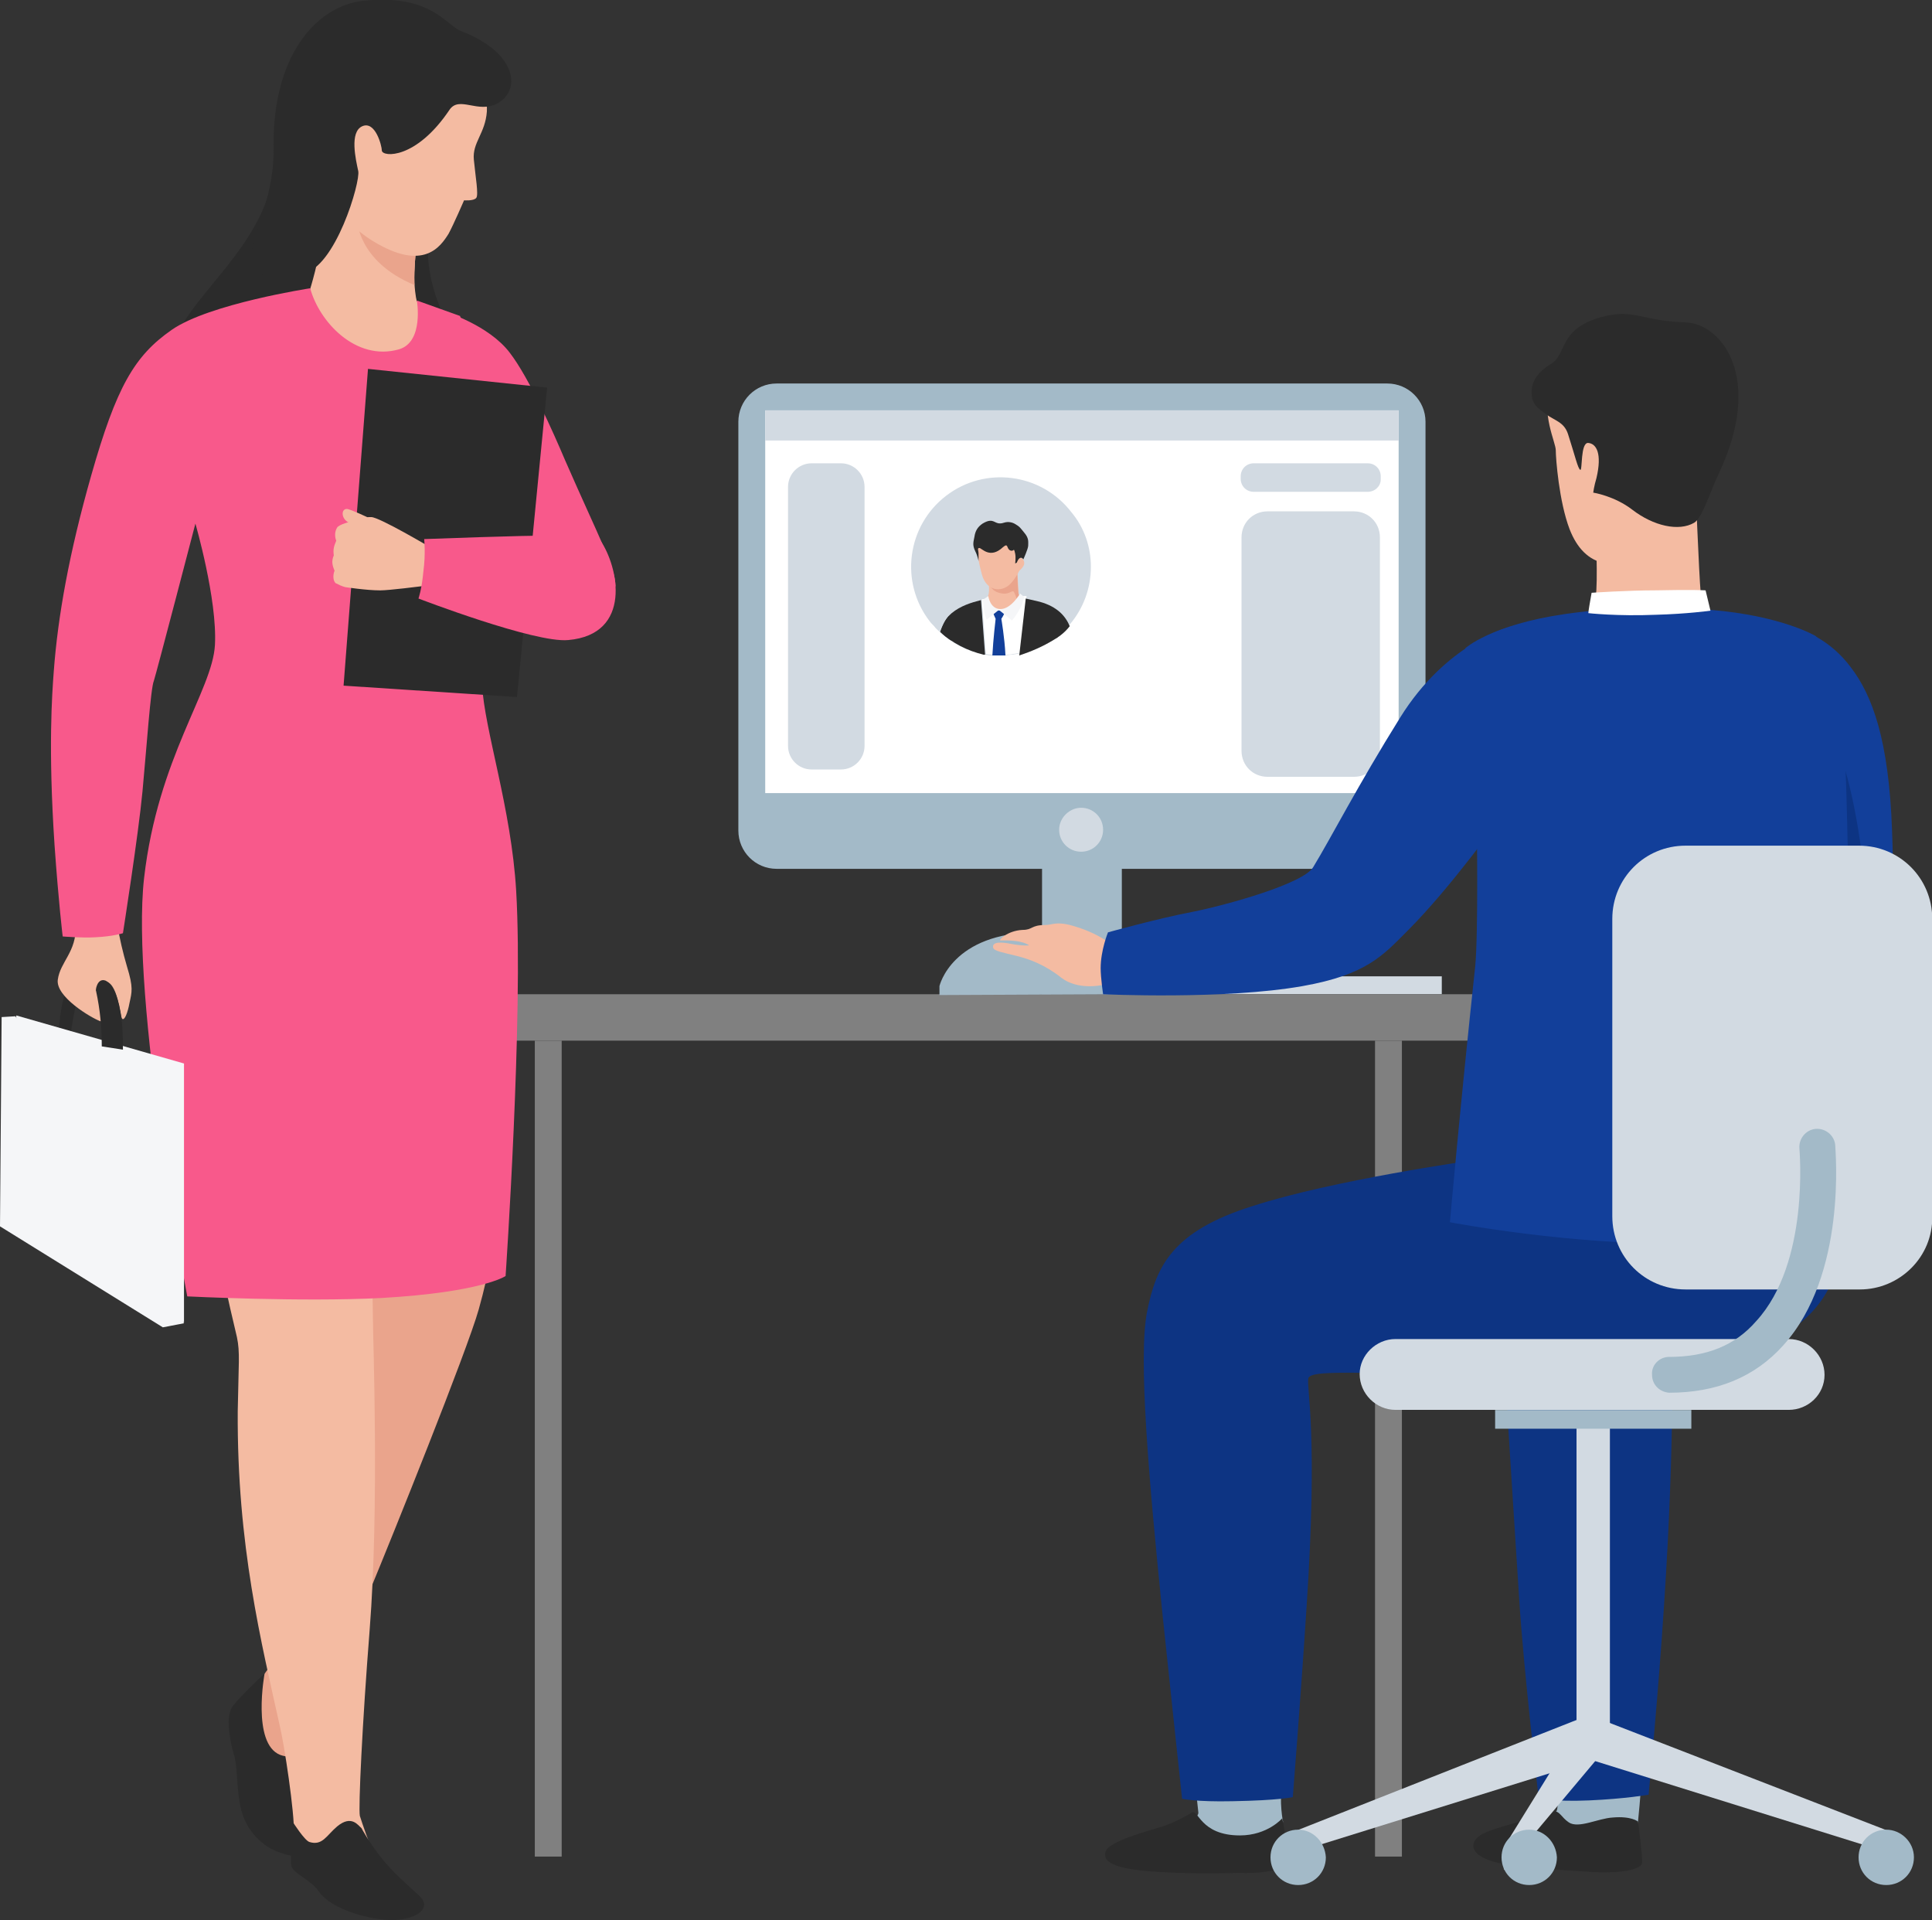 <?xml version="1.0" encoding="utf-8"?>
<!-- Generator: Adobe Illustrator 24.1.3, SVG Export Plug-In . SVG Version: 6.00 Build 0)  -->
<svg version="1.1" id="Layer_1" xmlns="http://www.w3.org/2000/svg" xmlns:xlink="http://www.w3.org/1999/xlink" x="0px" y="0px"
	 viewBox="0 0 237.3 235.8" style="enable-background:new 0 0 237.3 235.8;" xml:space="preserve">
<rect x="0" y="0" width="237.3" height="235.8" fill="#333333" stroke="none"/>
<style type="text/css">
	.st0{fill:#D2DAE2;}
	.st1{fill:#808080;}
	.st2{fill:#A3BAC8;}
	.st3{fill:#FFFFFF;}
	.st4{fill:#2B2B2B;}
	.st5{fill:#F4BBA2;}
	.st6{fill:#EAA48C;}
	.st7{fill:#123F9A;}
	.st8{fill:#F5F6F8;}
	.st9{fill:#0D3483;}
	.st10{fill:#F8598B;}
</style>
<g id="Group_4239" transform="translate(346.79 227.095)">
	<g>
		<rect id="Rectangle_1757" x="-206.8" y="-107.2" class="st0" width="37.1" height="2.2"/>
		<rect id="Rectangle_1758" x="-177.9" y="-99.3" class="st1" width="3.3" height="100.2"/>
		<rect id="Rectangle_1760" x="-218.8" y="-134.7" class="st2" width="9.8" height="29.7"/>
		<rect id="Rectangle_1761" x="-299.4" y="-105" class="st1" width="143" height="5.7"/>
		<rect id="Rectangle_1765" x="-281.1" y="-99.3" class="st1" width="3.3" height="100.2"/>
		<path id="Rectangle_1766" class="st2" d="M-176.4-120.4h-75c-2.6,0-4.7-2.1-4.7-4.7v-50.2c0-2.6,2.1-4.7,4.7-4.7l0,0h75
			c2.6,0,4.7,2.1,4.7,4.7v50.2C-171.7-122.5-173.8-120.4-176.4-120.4z"/>
		<rect id="Rectangle_1767" x="-252.8" y="-176.7" class="st3" width="77.8" height="47"/>
		<rect id="Rectangle_1768" x="-252.8" y="-176.7" class="st0" width="77.8" height="3.7"/>
		<path id="Rectangle_1769" class="st0" d="M-243.5-132.6h-3.6c-1.6,0-2.9-1.3-2.9-2.9v-31.8c0-1.6,1.3-2.9,2.9-2.9l0,0h3.6
			c1.6,0,2.9,1.3,2.9,2.9l0,0v31.8C-240.6-133.9-241.9-132.6-243.5-132.6z"/>
		<path id="Rectangle_1770" class="st0" d="M-178.8-166.7h-14c-0.9,0-1.6-0.7-1.6-1.6v-0.3c0-0.9,0.7-1.6,1.6-1.6h14
			c0.9,0,1.6,0.7,1.6,1.6v0.4C-177.2-167.4-177.9-166.7-178.8-166.7z"/>
		<path id="Rectangle_1771" class="st0" d="M-180.5-131.7h-10.6c-1.8,0-3.2-1.4-3.2-3.2l0,0v-26.2c0-1.8,1.4-3.2,3.2-3.2h10.6
			c1.8,0,3.2,1.4,3.2,3.2v26.2C-177.2-133.1-178.7-131.7-180.5-131.7z"/>
		<path id="Path_3952" class="st0" d="M-216.7-125.2c0,1.5,1.2,2.7,2.7,2.7s2.7-1.2,2.7-2.7s-1.2-2.7-2.7-2.7l0,0
			C-215.4-127.9-216.7-126.7-216.7-125.2z"/>
		<path id="Path_3953" class="st2" d="M-231.4-104.9v-1.1c0,0,1.5-6.6,12-6.6s10.3,7.6,10.3,7.6L-231.4-104.9z"/>
		<g>
			<path id="Path_3704_2_" class="st0" d="M-212.8-157.5c0,2.6-0.9,5.1-2.6,7.1c-0.4,0.4-0.8,0.9-1.2,1.2c-0.1,0.1-0.3,0.2-0.4,0.3
				c-0.1,0.1-0.3,0.2-0.5,0.3c-1.5,1-3.2,1.7-5,1.9c-0.3,0-0.7,0.1-1,0.1c-0.1,0-0.2,0-0.4,0c-0.4,0-0.7,0-1.1,0
				c-0.4,0-0.8-0.1-1.1-0.2c-2.1-0.4-4.1-1.5-5.6-3c-0.1-0.1-0.1-0.1-0.2-0.2c-0.2-0.3-0.5-0.5-0.7-0.8c-3.7-4.8-2.8-11.7,2-15.4
				s11.7-2.8,15.4,2C-213.6-162.3-212.8-159.9-212.8-157.5L-212.8-157.5z"/>
			<path class="st3" d="M-223.5-153.8c-0.5,0-1.5,0.1-2.7,0.3l0.5,6.7c0.3,0.1,0.6,0.1,0.9,0.1s0.7,0,1.1,0c0.1,0,0.2,0,0.4,0
				c0.3,0,0.7,0,1-0.1c0.3,0,0.5-0.1,0.8-0.1l0.8-7C-221.7-153.9-222.4-153.9-223.5-153.8z"/>
			<path class="st4" d="M-217.4-148.5c0.2-0.1,0.3-0.2,0.5-0.3c0.1-0.1,0.3-0.2,0.4-0.3c0.4-0.3,0.8-0.7,1.1-1.1
				c-0.5-1.2-1.5-2.4-3.7-3c-0.8-0.2-1.8-0.4-1.7-0.4l-0.8,7C-220.1-147.1-218.7-147.7-217.4-148.5z"/>
			<path class="st4" d="M-226-146.7c0.1,0,0.2,0,0.2,0l-0.5-6.7c-1.2,0.3-2.5,0.7-3.6,1.6c-0.7,0.6-1.1,1.4-1.4,2.3
				C-229.8-148.1-228-147.2-226-146.7z"/>
			<path class="st4" d="M-229.9-148.4l-0.3-3.1c-0.5,0.5-0.8,1.2-1.1,2C-230.9-149.1-230.4-148.7-229.9-148.4z"/>
			<path class="st4" d="M-215.5-150.3c-0.3-0.6-0.7-1.2-1.3-1.7v3l0.1-0.1C-216.2-149.6-215.8-149.9-215.5-150.3z"/>
			<path class="st5" d="M-225.4-156c0,0,0.2,1.5,0,2s-0.6,0.7-0.6,0.7s0.9,1.3,2.3,1.1c1.5-0.2,2.6-1.5,2.6-1.5s-0.6-0.1-0.6-0.6
				s-0.2-3.8-0.2-3.8L-225.4-156z"/>
			<path class="st6" d="M-221.1-153.7c0,0-0.6-0.1-0.6-0.6c-0.1-0.5-0.2-3.8-0.2-3.8l-3.4,2.1c0,0,0,0.4,0.1,0.8
				c0.3,0.6,0.8,0.9,1.6,1c0.9,0.1,1.2-0.6,1.4-0.1c0.2,0.4,0.4,1.1,0.4,1.1l0.6-0.2C-221.1-153.7-221.1-153.7-221.1-153.7z"/>
			<path class="st5" d="M-226.9-160.2c0,0,0.2,1.8,0.7,3.6c0.4,1.6,1.7,2.3,3,1.6c0.9-0.5,1.6-2,1.6-2s0.5-0.4,0.6-0.8
				c0.1-0.6-0.4-0.8-0.4-0.8s0-1.2-0.8-2.2S-226.8-163-226.9-160.2z"/>
			<path class="st4" d="M-221.1-158.4c0,0,0.6-1.3,0.6-1.7c0-0.5,0.1-0.9-0.5-1.6c-0.5-0.6-0.5-0.7-1.2-1.1
				c-0.2-0.1-0.7-0.3-1.3-0.1c-1.2,0.4-1.1-0.8-2.6,0.1c-0.6,0.4-0.9,0.9-1,1.6c-0.1,0.6-0.3,1,0.1,1.8c0.3,0.6,0.4,1.2,0.4,1.2
				s0-0.5,0-0.9s-0.2-0.7,0.1-0.7c0.3,0,1.3,1.4,2.9-0.1c0.7-0.6,0.4,0.2,0.9,0.4c0.5,0.2,0.4-0.5,0.6,0.4c0.1,0.5,0,1.2,0,1.2
				l0.2-0.1c0,0,0.2-0.6,0.5-0.6C-221.2-158.6-221.1-158.4-221.1-158.4z"/>
			<path class="st7" d="M-223.3-146.7c-0.1-2.1-0.5-4.4-0.5-4.4s0.4-0.6,0.4-0.8s-1.6-0.4-1.5-0.1l0.4,0.9c0,0-0.3,2.5-0.4,4.5
				c0.3,0,0.6,0,1,0c0.1,0,0.2,0,0.4,0c0.1,0,0.1,0,0.2,0C-223.3-146.6-223.3-146.7-223.3-146.7z"/>
			<path class="st8" d="M-225.4-153.9c0,0,0.2,1.6,1.5,1.6s2.4-1.9,2.4-1.9l0.5,0.4c0,0-0.1,0.7-0.5,1.4c-0.5,1-1,1.5-1,1.5
				l-1.6-1.3l-1.5,1.2c0,0-0.3-0.6-0.4-1.7c0-0.4-0.1-0.7-0.1-0.7L-225.4-153.9z"/>
		</g>
	</g>
	<g>
		<path class="st5" d="M-149.6-157.9c-2.1-0.4-3.5-1.9-4.4-4.2c-1.3-3.4-1.7-8.7-1.7-9.7s-1.8-4.4-0.7-7.9c3-9.2,14.5-6.8,18.7-3.4
			c5.7,4.7,3.3,11.9,0.1,17.4C-139.7-162.2-146.2-157.3-149.6-157.9z"/>
		<path class="st5" d="M-211.6-106.1c0,0-2.8,0.6-4.8-0.9c-2-1.6-3.9-2.3-5.5-2.7c-1.6-0.4-2.8-0.6-2.9-1c-0.2-0.8,1.1-0.7,2.1-0.5
			c1.6,0.3,2.3,0.2,2.3,0.2s-0.7-0.7-3.5-0.6c-0.3,0,0.8-1.2,2.7-1.3c1.3,0,1-0.6,2.8-0.6c0.9,0,1.3-0.5,3.4,0.1
			c2.1,0.6,3.4,1.4,3.9,1.7s5.2-0.5,5.2-0.5l-0.6,6.4C-206.6-105.8-210.6-106.2-211.6-106.1z"/>
		<path class="st7" d="M-161.7-150c0,0-7.5,2-13.1,11c-5.3,8.5-8.5,14.8-10.7,18.4c-1.2,2-10.4,4.6-14.9,5.5
			c-4.2,0.8-10.3,2.5-10.3,2.5s-0.9,2.2-0.9,4.4c0,1.2,0.3,3.2,0.3,3.2s14.9,0.7,24.5-1c7.9-1.4,9.9-3.8,12.9-6.8
			c5.4-5.4,11.5-14,11.5-14S-155.4-138.9-161.7-150z"/>
		<path class="st7" d="M-124.8-149.4c0,0,2.9,1,5.3,4.2c2.7,3.5,4.7,9,5.1,20c0.4,11,0.1,14.6-4.1,18.6c-4.2,4-29.2,2.1-29.2,2.1
			l0.1-8.2c0,0,6.5-0.9,12.9-2.5s6.2-1,6.4-2.6c0.1-1.6-0.5-8.8-0.3-20.1C-128.3-149.2-124.8-149.4-124.8-149.4z"/>
		<path class="st9" d="M-121.8-137.1l-6.8,8.7c0,7.6,0.4,12.4,0.3,13.6c-0.1,1-0.1,1.2-1.8,1.6l1,12c4.8-0.3,9.1-0.9,10.7-2.4
			c0.5-0.5,0.9-0.9,1.3-1.4C-117.1-128.4-121.8-137.1-121.8-137.1z"/>
		<path class="st5" d="M-150.8-162.3c0,0,0.3,6.8,0,8.5c-0.2,1.7-1.4,2.2-1.4,2.2s0.9,5,7.6,5c7-0.1,8.5-5.1,8.5-5.1
			s-1.7-0.8-1.8-2.6c-0.2-1.9-0.7-14.6-0.7-14.6L-150.8-162.3z"/>
		<path class="st2" d="M-144.1-22.2c-0.3,2.2-1,14.1-1.5,18.8c-0.2,2.6-1.6,4.5-5.8,4.5c-7.4,0-12.2-1.2-9.5-2.7
			c2.8-1.6,4.9-2.3,5.3-3.1c0.6-1.4-0.9-6.8-1.9-18.7L-144.1-22.2z"/>
		<path class="st4" d="M-155.9-4.6c0.6-0.2,0.9,0.7,1.8,1.3c1.2,0.8,3.6-0.5,5.4-0.6c2.3-0.2,3.1,0.5,3.1,0.5s0.6,4.5,0.5,5.1
			s-1.8,1.3-6,1.1c-6.1-0.4-8.5-0.5-11-1c-4.1-0.7-4.4-2.5-2.9-3.5S-158.8-3.6-155.9-4.6z"/>
		<path class="st2" d="M-201.9-23.8c0,0,1.4,10.6,2.3,19.3c0.1,1.1-5.5,3.7-5.5,3.7s2.4,0.1,8,0.3c7.8,0.3,7.9-2.9,7.9-2.9
			s-0.5-2.2-0.1-5.1c0.8-7.1,1.4-12.9,1.4-12.9L-201.9-23.8z"/>
		<path class="st4" d="M-200.4-4.5c0.8-0.5,1,2.8,5.9,2.8c3.4,0,5.2-2.1,5.2-2.1s1,4.9,0.7,5.5c-0.6,1.1-4.5,1.3-5.8,1.2
			c-1.4,0-4.1,0.2-9.8-0.1c-5.4-0.3-7.2-1.1-6.8-2.5c0.4-1.3,5.1-2.5,7-3.1C-202.2-3.4-200.4-4.5-200.4-4.5z"/>
		<path class="st9" d="M-162.2-66.1c0.1,7.1,0.9,17.7,2,35.3c0.6,9.4,2.4,24.5,2.4,24.5s1.7,0.5,6.2,0.3s7.3-0.7,7.3-0.7
			s1.2-12.4,1.9-23.3c1.4-21.1,0.9-32.2,1.1-33.6L-162.2-66.1z"/>
		<path class="st9" d="M-165.9-84.6c0,0-17.1,2.4-27,5.6c-9.9,3.1-11.9,7.4-13,13c-1.1,5.6,0.2,20.4,1.9,37.2
			c0.9,8.6,2.4,22.6,2.4,22.6s1.7,0.4,6.2,0.3c5.7-0.1,7.4-0.5,7.4-0.5s1-12.6,1.7-23.5c1.4-21.1,0-26.5,0.2-27.9
			c0.2-1.4,9.4-0.2,24.8-0.9c11.2-0.5,26.7,0.2,34.1-4.8c5.1-3.4,6.9-7.8,6.9-15.1c0-7.3-0.3-9.9-0.3-9.9L-165.9-84.6z"/>
		<path class="st7" d="M-165.6-108.4c-1.9,17.7-3.1,31.4-3.1,31.4s15.2,2.9,29.1,2.6c20.5-0.5,21.7-3.2,21.7-3.2
			c0-4.3-0.7-15.5-1.5-32.4c-0.6-11.9-0.4-22.5-1.2-30.4c-0.6-6.4-3.2-8.6-3.2-8.6s-4.2-2.5-12.9-3.2c-6.2-0.5-13-0.2-17.8,0.5
			c-9.1,1.3-12.3,4.2-12.3,4.2s2,4.2,2.2,11.1c0.1,5-0.8,10.3-0.8,10.3S-165.2-112.3-165.6-108.4z"/>
		<path class="st3" d="M-151.3-154.3c0,0,4.3-0.3,8-0.3c4.4-0.1,6,0,6,0l0.6,2.5c0,0-2.9,0.4-6.7,0.5c-4.7,0.2-8.3-0.2-8.3-0.2
			C-151.7-152-151.5-153.2-151.3-154.3z"/>
		<path class="st4" d="M-152.7-169.4c0.3,0.2,0-3.4,1-3.3c1,0.1,1.7,1.3,1,4.3c-0.3,1-0.4,1.8-0.4,1.8s2.6,0.4,4.8,2.1
			c2.6,2,5.7,2.7,7.6,1.6c1-0.6,2-3.9,3-6c5.6-11.8,0.4-18.4-4-18.6c-5.8-0.2-6.3-1.8-10.6-0.6c-5.1,1.5-4,4.5-6,5.7
			s-2.6,2.7-2.3,4.2c0.2,1,1.1,1.5,1.6,1.9c1.2,0.9,2.3,1,2.8,2.5C-153.3-171-153-169.6-152.7-169.4z"/>
	</g>
	<g>
		<g id="Group_4197" transform="translate(147.48 170.643)">
			<g id="Group_4196">
				<path id="Path_3946" class="st0" d="M-262.6-173l-0.9,2.4l-35.9-11.2l1.7-4.8L-262.6-173z"/>
			</g>
		</g>
		<g id="Group_4199" transform="translate(146.248 134.733)">
			<g id="Group_4198" transform="translate(0 0)">
				<rect id="Rectangle_1762" x="-299.4" y="-186.6" class="st0" width="4.1" height="39"/>
			</g>
		</g>
		<g id="Group_4201" transform="translate(136.251 132.657)">
			<g id="Group_4200" transform="translate(0 0)">
				<rect id="Rectangle_1763" x="-299.4" y="-186.6" class="st2" width="24.1" height="2.3"/>
			</g>
		</g>
		<g id="Group_4203" transform="translate(112.016 170.34)">
			<g id="Group_4202">
				<path id="Path_3947" class="st0" d="M-299.4-172.7l0.8,2.4l36-11.2l-1.6-5.1L-299.4-172.7z"/>
			</g>
		</g>
		<g id="Group_4205" transform="translate(137.321 170.34)">
			<g id="Group_4204">
				<path id="Path_3948" class="st0" d="M-299.4-170.6v2.8l11.5-13.7l-1.6-5.1L-299.4-170.6z"/>
			</g>
		</g>
		<g id="Group_4207" transform="translate(108.659 184.193)">
			<g id="Group_4206">
				<path id="Path_3949" class="st2" d="M-299.4-183.2c0,1.9,1.5,3.4,3.4,3.4c1.9,0,3.4-1.5,3.4-3.4c-0.1-1.9-1.6-3.4-3.4-3.4l0,0
					C-297.9-186.6-299.4-185.1-299.4-183.2z"/>
			</g>
		</g>
		<g id="Group_4209" transform="translate(137.037 184.193)">
			<g id="Group_4208">
				<path id="Path_3950" class="st2" d="M-299.4-183.2c0,1.9,1.5,3.4,3.4,3.4c1.9,0,3.4-1.5,3.4-3.4c-0.1-1.9-1.6-3.4-3.4-3.4l0,0
					C-297.9-186.6-299.4-185.1-299.4-183.2z"/>
			</g>
		</g>
		<g id="Group_4211" transform="translate(180.89 184.193)">
			<g id="Group_4210">
				<path id="Path_3951" class="st2" d="M-299.4-183.2c0,1.9,1.5,3.4,3.4,3.4c1.9,0,3.4-1.5,3.4-3.4c0-1.9-1.6-3.4-3.4-3.4l0,0
					C-297.9-186.6-299.4-185.1-299.4-183.2z"/>
			</g>
		</g>
		<g id="Group_4212" transform="translate(119.611 123.942)">
			<path id="Rectangle_1764" class="st0" d="M-246.7-177.9H-295c-2.4,0-4.4-2-4.4-4.4l0,0c0-2.3,2-4.3,4.4-4.3l0,0h48.3
				c2.4,0,4.4,2,4.4,4.4l0,0l0,0C-242.3-179.8-244.3-177.9-246.7-177.9z"/>
		</g>
		<g id="Group_4227" transform="translate(150.642 63.354)">
			<path id="Rectangle_1772" class="st0" d="M-269-132.1h-21.4c-5,0-9-4-9-9v-36.5c0-5,4-9,9-9h21.3c5,0,9,4,9,9v36.5
				C-260-136.1-264.1-132.1-269-132.1z"/>
		</g>
		<g id="Group_4228" transform="translate(155.424 98.136)">
			<path id="Path_3956" class="st2" d="M-297.2-154.2c5.8,0,10.5-1.9,14-5.8c7.9-8.7,6.4-24,6.4-24.6c-0.1-1.2-1.2-2.1-2.4-2
				c-1.2,0.1-2.1,1.2-2,2.4l0,0c0,0.2,1.3,14-5.3,21.2c-2.6,3-6.1,4.4-10.7,4.4c-1.2,0-2.2,1-2.1,2.2
				C-299.3-155.2-298.4-154.3-297.2-154.2L-297.2-154.2z"/>
		</g>
	</g>
</g>
<g>
	<path class="st4" d="M39.6,5.4c0,0-5.5,6.4-6,15C32.9,32.2,17.9,39,21.3,47c4.9,11.4,10.7,7,20.1,6.2c9.5-0.8,15.7,4.7,16.5-2.8
		s-6.5-12.3-5.2-22.2C54,18.2,54,12.8,54,12.8L39.6,5.4z"/>
	<path id="Path_3983_1_" class="st4" d="M7.2,126.8c0,0,0.3-5.8,1.9-6.7s0.7,0.9,0.7,0.9s-0.9,4.2-1.1,5.9
		C8.2,126.9,7.7,126.8,7.2,126.8z"/>
	<path id="Path_3984_1_" class="st5" d="M14.4,113.5c0.3,1.8,0.7,3.5,1.2,5.2c0.8,2.6,0.6,3.1,0.3,4.5c-0.2,1.1-0.6,2.2-0.9,1.9
		c-0.3-0.4-0.5-4.6-2.2-4.6s0.5,5.3-0.5,4.9c-1.1-0.4-5.5-3-5.2-5.1c0.3-2.2,2.3-3.4,2.2-6.6c-0.1-2.9-0.3-5-0.3-5L14.4,113.5z"/>
	<path class="st6" d="M60.7,150.2c-0.3,3.3-0.5,5.6-1.9,10.6s-10.7,28.1-13.4,34.6c-2.7,6.5-5.8,13.1-6.6,15.1s-0.6,3.2-1.5,6.9
		c-0.9,3.7-1,6.2-1,6.2s-3.6-0.1-5.2-5.6c-1.7-5.5,0.2-11.1,0.2-11.1s2.2-2.1,2.9-4.5c0.6-2.5,0.8-14.6,1.9-23
		c1.3-10.6,6.1-17.8,6.4-19.3c1.6-7.5,2-28.6,2-28.6l17.9-12C62.2,119.5,61.3,142.1,60.7,150.2z"/>
	<path class="st4" d="M32.5,205.5c0,0-1.6,8.6,1.9,10c1.6,0.6,2.4-0.3,2.7-0.4c0.3-0.1,0.8,0,0.8,0s-1.3,7.1-1.2,7.6
		c0.1,0.5,1.1,3.5,1.1,4.4s-0.9,1.3-3.7,0.3c-2.3-0.9-4.1-3-4.6-5.7c-0.5-2.6-0.3-4.9-0.8-6.3c-0.4-1.5-1.1-4.6-0.1-5.9
		S32.5,205.5,32.5,205.5z"/>
	<path class="st5" d="M22.6,129.7c0,0,2,15.7,6.5,34.5c0.4,1.9,0.2,3.2,0.1,9.1c-0.1,16.5,2.9,28.4,5.2,38.8
		c0.5,2.1,1.8,10.5,1.7,13.1c-0.1,2.6,2.1,3.6,5.2,4.4c2.8,0.8,5.9,0.8,5.2-0.7c-1.3-2.7-2-5-2.3-5.9c-0.2-0.9,0.3-11.4,1.2-22.8
		c1.2-15.2,0.4-35.9,0.4-38.6c-0.2-10.3,0.4-9.7,0.6-15.2c0.5-10.5,0.8-23.5,0.8-23.5L22.6,129.7z"/>
	<path class="st4" d="M44.4,224.5c-0.4-0.3-1.2-1.7-3-0.2c-1.3,1.1-1.8,2.4-3.4,1.9c-0.6-0.2-2-2.4-2-2.4s-0.4,4.8-0.2,5.4
		c0.4,1,2.3,1.6,3.3,3c1.7,2.5,6.8,3.6,9.1,3.6c3.1-0.1,4.8-1.5,3.4-2.9c-1.5-1.4-3.2-2.8-4.8-4.8C45.3,226.2,44.4,224.5,44.4,224.5
		z"/>
	<path class="st5" d="M51.6,27c0,0-0.8,4.5-0.7,7.7c0.1,1.7,0.3,2.3,0.3,2.3s6.5,3.6,7,4.1s-6.3,4.8-12,3c-6.9-2.2-8.2-8.3-8.2-8.3
		s1.4-4.4,1.4-6.8c-0.1-2.5-0.4-4.5-0.4-4.5L51.6,27z"/>
	<path class="st6" d="M50.9,35c0-0.1,0-0.2,0-0.3c-0.1-3.2,0.7-7.7,0.7-7.7l-1.4-0.3l-6.3,0.2C43.8,26.9,43.9,32.1,50.9,35z"/>
	<path class="st10" d="M63.3,69.4c0,0-3.1-7.5-3.4-8.7c-2.7-8.7-3.4-16-5.2-22.4c0,0,5.3,1.6,7.9,5c2.4,3.1,5.4,9.9,6.8,13.2
		c4.2,9.6,6.2,13.2,6.2,15.5L63.3,69.4z"/>
	<path class="st10" d="M38.1,35.4c0,0-12.4,1.9-17,5.1c-4.6,3.2-6.8,7-9.9,17.9c-2.7,9.5-4.1,17.3-4.6,24.1
		c-0.2,2.7-0.7,9.3,0.1,21.3c0.5,7.1,1,11.2,1,11.2s2.4,0.2,4,0.1c2.2-0.1,3.4-0.5,3.4-0.5s1.9-12.1,2.4-17.4s1-12.7,1.4-13.6
		c0.3-0.9,5.1-19.3,5.1-19.3s2.7,9.3,2.4,14.9c-0.3,5.6-7,13.8-8.7,28.6C16,122.6,23,159.2,23,159.2s14,0.7,23.8,0.2
		c12.4-0.7,15.3-2.7,15.3-2.7s2.2-32,1.3-47.3c-0.6-10.2-3.9-19.7-4.2-25.4c-0.3-5.6,1.7-9.5,3.2-17.4c1.5-7.8,0.9-9.2-1.2-15.3
		c-2-6.1-4.7-12.5-4.7-12.5l-5.3-1.9c0,0,0.9,5.1-2.2,6C43.7,44.4,39.2,39.5,38.1,35.4z"/>
	<path id="Path_3986_1_" class="st8" d="M22.6,130.6L2,124.7l0.1,25.4l20.5,12.3V130.6z"/>
	<path id="Path_3987_1_" class="st8" d="M22.6,162.5L20,163L0,150.6l0.2-25.7l1.7-0.1L22.6,162.5z"/>
	<path id="Path_3985_1_" class="st4" d="M12.9,120.4c0,0,2.3,0.6,2.2,8.5l-2.6-0.4c0-2.3-0.2-4.5-0.7-6.8
		C11.7,121.7,11.9,120.1,12.9,120.4z"/>
	<path class="st5" d="M57.1,8.5c1.8,1.3,2.8,2.8,2.7,5.2c-0.2,2.7-1.8,3.8-1.6,5.9c0.2,2.1,0.6,4.3,0.3,4.7
		c-0.3,0.4-1.5,0.3-1.5,0.3s-1.3,3-1.9,4.1c-1,1.6-3.1,4.7-9.3,0.9c-4.3-2.6-6.9-7.6-7.6-10S37.9,10.4,45,7
		C48.7,5,53.5,5.7,57.1,8.5z"/>
	<path class="st4" d="M55.2,13.5c1.2-1.8,3.5,0.5,5.9-0.8c2.9-1.6,2.5-6.2-4.5-8.9c-1.8-0.7-3.7-4.6-12-3.7
		c-5.5,0.6-11.2,6.4-11,18.2c0.2,10-8.3,17.4,3.6,15.3c4-0.7,7.1-11.3,6.8-12.6c-0.3-1.4-1.1-4.8,0.5-5.5s2.4,2.4,2.4,3
		C47,19.3,51.1,19.6,55.2,13.5z"/>
	<path id="Path_3991_1_" class="st4" d="M45.2,45.3l-3,38.9l21.3,1.4l3.7-38L45.2,45.3z"/>
	<g>
		<path id="Path_3992_1_" class="st5" d="M45.3,63.6c0,0-2.3-1.1-2.7-1.1c-0.7,0-0.7,1.1,0.1,1.6C44.4,65.2,45.3,63.6,45.3,63.6z"/>
		<path id="Path_3993_1_" class="st5" d="M41.2,71.6c0.4,0.2,0.8,0.4,1.2,0.5c0,0,2.6,0.4,4.3,0.4c1.1,0,5-0.5,5-0.5h5.7L53,67.3
			c0,0-6.4-3.8-7.4-3.8c-0.1,0-0.2,0-0.3,0c-0.7,0.1-1.3,0.2-1.9,0.5c-0.2,0-1.8,0.4-2,0.8c-0.3,0.5-0.3,1.1-0.1,1.6
			c-0.3,0.7-0.4,1.1-0.3,1.8c-0.3,0.7-0.2,1.2,0.1,1.9C41.1,70,40.7,71,41.2,71.6z"/>
	</g>
	<path class="st10" d="M73.7,66.3c2.3,3.3,4,11.6-3.9,12.3c-4.1,0.4-18.4-5.1-18.4-5.1s0.4-1.1,0.6-3.3c0.3-2.2,0.1-4,0.1-4
		s13.5-0.5,14.9-0.4c0.7,0.1,2.3-3.6,2.3-3.6L73.7,66.3z"/>
</g>
</svg>
